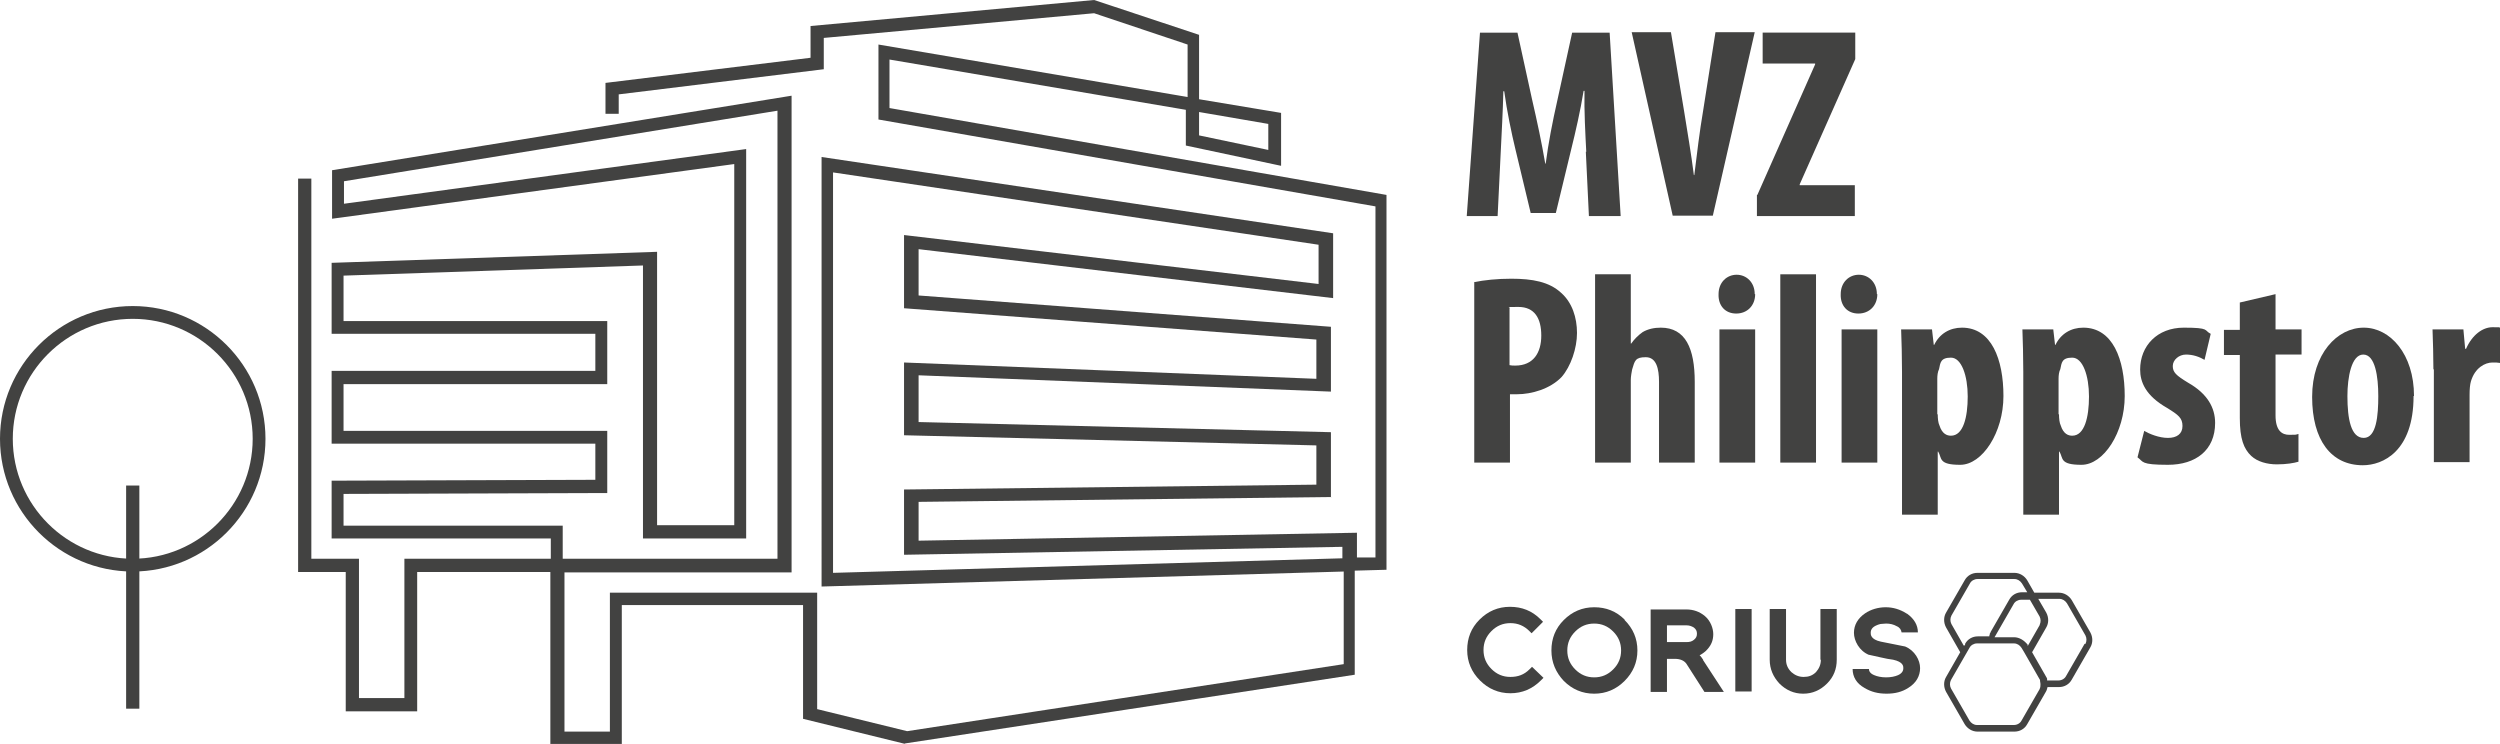<?xml version="1.0" encoding="UTF-8"?>
<svg id="Ebene_1" xmlns="http://www.w3.org/2000/svg" version="1.1" viewBox="0 0 566.9 168.7">
  <!-- Generator: Adobe Illustrator 29.0.0, SVG Export Plug-In . SVG Version: 2.1.0 Build 186)  -->
  <defs>
    <style>
      .st0 {
        fill: #424241;
      }
    </style>
  </defs>
  <g>
    <g>
      <path class="st0" d="M359.7,34.4c-.2-3.9-.5-9.3-.4-13.8h-.2c-.7,4.4-1.9,9.6-2.7,12.8l-3.6,14.9h-5.7l-3.5-14.6c-.8-3.3-1.9-8.5-2.5-13h-.2c-.1,4.5-.4,9.7-.6,13.9l-.7,14.4h-7l3-41.6h8.5l3.3,15.1c1.2,5.2,2.2,9.9,3,14.6h.1c.6-4.6,1.5-9.3,2.7-14.6l3.3-15.1h8.5l2.5,41.6h-7.2l-.7-14.6Z"/>
      <path class="st0" d="M379.3,48.9l-9.3-41.6h8.9l3,18c.7,4.4,1.6,9.6,2.2,14.4h.1c.6-4.9,1.2-9.9,2-14.6l2.8-17.8h8.9l-9.5,41.6h-9.1Z"/>
      <path class="st0" d="M398.5,44.2l13.1-29.6v-.2h-11.9v-7h21v6l-12.6,28.4v.2h12.5v7h-22.2v-4.8Z"/>
      <path class="st0" d="M334.2,64c2.3-.5,5.4-.8,8.5-.8,4.8,0,8.6.7,11.3,3.2,2.5,2.2,3.6,5.6,3.6,9.1s-1.4,7.6-3.5,10c-2.6,2.7-6.8,3.9-10.1,3.9h-1.6v15.5h-8.1v-41ZM342.3,82.8c.4.1.8.1,1.3.1,4.1,0,5.9-2.9,5.9-6.8s-1.5-6.5-5.2-6.5-1.5.1-2,.3v12.8Z"/>
      <path class="st0" d="M361.7,62.2h8.1v15.7h.1c.7-1,1.6-1.9,2.6-2.6,1.2-.7,2.6-1,4.1-1,5.6,0,7.7,4.7,7.7,12.3v18.3h-8.1v-18.3c0-3-.6-5.6-3-5.6s-2.5.8-3.1,2.8c-.1.5-.3,1.6-.3,2.3v18.8h-8.1v-42.7Z"/>
      <path class="st0" d="M398,66.7c0,2.6-1.8,4.4-4.3,4.4s-4.1-1.8-4-4.4c0-2.7,1.9-4.4,4.1-4.4s4.1,1.7,4.1,4.4ZM389.9,104.9v-30.2h8.1v30.2h-8.1Z"/>
      <path class="st0" d="M403.7,62.2h8.1v42.7h-8.1v-42.7Z"/>
      <path class="st0" d="M425.7,66.7c0,2.6-1.8,4.4-4.3,4.4s-4.1-1.8-4-4.4c0-2.7,1.9-4.4,4.1-4.4s4.1,1.7,4.1,4.4ZM417.6,104.9v-30.2h8.1v30.2h-8.1Z"/>
      <path class="st0" d="M431.3,84.3c0-3.6-.1-6.7-.2-9.6h7l.4,3.5h.1c1.2-2.5,3.5-3.9,6.3-3.9,6.7,0,9.4,7.2,9.4,15.5s-4.8,15.6-9.8,15.6-4.1-1.5-5-3h-.1v14.3h-8.1v-32.4ZM439.4,93.9c0,1,.1,2,.4,2.6.6,1.9,1.7,2.3,2.6,2.3,2.8,0,3.8-4.2,3.8-8.9s-1.4-8.8-3.8-8.8-2.4,1.2-2.7,2.6c-.3.6-.4,1.4-.4,2.2v8.1Z"/>
      <path class="st0" d="M458.8,84.3c0-3.6-.1-6.7-.2-9.6h7l.4,3.5h.1c1.2-2.5,3.5-3.9,6.3-3.9,6.7,0,9.4,7.2,9.4,15.5s-4.8,15.6-9.8,15.6-4.1-1.5-5-3h-.1v14.3h-8.1v-32.4ZM466.9,93.9c0,1,.1,2,.4,2.6.6,1.9,1.7,2.3,2.6,2.3,2.8,0,3.8-4.2,3.8-8.9s-1.4-8.8-3.8-8.8-2.4,1.2-2.7,2.6c-.3.6-.4,1.4-.4,2.2v8.1Z"/>
      <path class="st0" d="M486.2,97.7c1.2.7,3.4,1.6,5.4,1.6s3.3-.9,3.3-2.7-.9-2.5-3.5-4.1c-4.9-2.8-6.1-5.9-6.1-8.7,0-5.4,3.9-9.5,9.9-9.5s4.5.6,6.1,1.4l-1.4,5.9c-1.2-.7-2.6-1.2-4.2-1.2s-3,1.2-3,2.6.7,2.1,3.5,3.8c4.4,2.5,6.1,5.7,6.1,9.1,0,6.2-4.4,9.5-10.7,9.5s-5.5-.7-6.9-1.7l1.5-5.9Z"/>
      <path class="st0" d="M516,66.6v8.1h5.9v5.7h-5.9v13.8c0,3.5,1.5,4.4,3.1,4.4s1.4,0,2.1-.2v6.3c-1,.3-2.7.6-4.9.6s-4.4-.6-5.8-1.9c-1.7-1.6-2.6-3.9-2.6-8.6v-14.3h-3.6v-5.7h3.6v-6.2l8.1-1.9Z"/>
      <path class="st0" d="M547.3,89.8c0,12.6-7,15.7-11.5,15.7-7.2,0-11.5-5.7-11.5-15.5s5.7-15.7,11.7-15.7,11.4,6,11.4,15.5ZM532.3,89.8c0,5.2.8,9.5,3.7,9.5s3.3-5.1,3.3-9.5-.7-9.4-3.4-9.4-3.6,5.2-3.6,9.4Z"/>
      <path class="st0" d="M551.8,83.8c0-3-.1-6.3-.2-9.1h7l.4,4.4h.2c1.4-3.2,3.8-4.9,6-4.9s1.2,0,1.7.1v8c-.5-.1-1-.1-1.7-.1-1.7,0-4,1.2-4.9,4.3-.2.7-.3,1.7-.3,3v15.3h-8.1v-21.1Z"/>
    </g>
    <g>
      <path class="st0" d="M205.3,168.7l-23.2-5.7v-25.8h-41.1v31.5h-16.2v-39h-30.2v31.6h-16.2v-31.6h-10.8V40.5h3v86.2h10.8v31.6h10.3v-31.6h33.2v-4.6h-49.7v-13.1l59.8-.2v-8.2h-59.8v-16.5h59.8v-8.4h-59.8v-16.1l73.8-2.5v62h17.5V37.2l-91.2,12.4v-11l104.2-16.9v108.1h-51.5v36.1h10.3v-31.5h47v26.4l20.4,5,99-15.2v-21l-118.4,3.4V35.6l116,17.3v14.7l-94-11.1v10.5l93.5,7.1v14.7l-93.5-3.7v10.6l93.5,2.3v14.7l-93.5,1.1v8.8l99.4-1.8v5.6h4.2V46.8l-112.7-19.7V10.1l70.1,11.9v-11.9l-21.2-7.1-61.3,5.6v7.1l-46.5,5.7v4.4h-3v-7l46.5-5.7v-7.2L248.1,0l23.8,7.9v14.6l18.6,3.1v12l-21.6-4.6v-8.1l-67.2-11.4v11l112.7,19.7v85l-7.2.2v23.6l-102.1,15.6ZM188.9,39v90.9l115.5-3.3v-2.6l-99.4,1.8v-14.8l93.5-1.1v-8.9l-93.5-2.3v-16.5l93.5,3.7v-8.9l-93.5-7.1v-16.6l94,11.1v-8.9l-110.1-16.4ZM127.7,126.7h48.6V25.1l-98.3,16v5.1l91.2-12.4v88.3h-23.4v-61.9l-67.9,2.3v10.3h59.8v14.3h-59.8v10.6h59.8v14.1l-59.8.2v7.2h49.7v7.5ZM271.9,30.7l15.7,3.3v-5.9l-15.7-2.7v5.2Z"/>
      <g>
        <path class="st0" d="M30.1,129.6c-16.6,0-30.1-13.5-30.1-30.1s13.5-30.1,30.1-30.1,30.1,13.5,30.1,30.1-13.5,30.1-30.1,30.1ZM30.1,72.3c-15,0-27.2,12.2-27.2,27.2s12.2,27.2,27.2,27.2,27.2-12.2,27.2-27.2-12.2-27.2-27.2-27.2Z"/>
        <rect class="st0" x="28.6" y="110.1" width="3" height="50.6"/>
      </g>
    </g>
  </g>
  <g>
    <g id="CORIUS">
      <path class="st0" d="M346.8,151.8c-1.2,1.2-2.6,1.7-4.3,1.7s-3.1-.6-4.3-1.8c-1.2-1.2-1.8-2.6-1.8-4.3s.6-3.1,1.8-4.3c1.2-1.2,2.6-1.8,4.3-1.8s3.1.6,4.3,1.8l.5.5,2.6-2.6-.6-.6c-1.9-1.9-4.2-2.8-6.9-2.8s-5,1-6.9,2.9c-1.9,1.9-2.8,4.2-2.8,6.9s1,5,2.9,6.9c1.9,1.9,4.2,2.9,6.9,2.9s5-1,6.9-2.9l.6-.6-2.6-2.5-.5.5Z"/>
      <path class="st0" d="M368.4,140.5c-1.9-1.9-4.2-2.8-6.9-2.8s-5,1-6.9,2.9c-1.9,1.9-2.8,4.2-2.8,6.9s1,5,2.8,6.9c1.9,1.9,4.2,2.9,6.9,2.9s5-1,6.9-2.9c1.9-1.9,2.9-4.2,2.9-6.9s-1-5-2.9-6.9ZM365.8,151.8c-1.2,1.2-2.6,1.8-4.3,1.8s0,0,0,0,0,0,0,0c-1.7,0-3.1-.6-4.3-1.8-1.2-1.2-1.8-2.6-1.8-4.3s.6-3.1,1.8-4.3c1.2-1.2,2.6-1.8,4.3-1.8s0,0,0,0,0,0,0,0c1.7,0,3.1.6,4.3,1.8,1.2,1.2,1.8,2.6,1.8,4.3s-.6,3.1-1.8,4.3Z"/>
      <path class="st0" d="M386.2,149.6c-.3-.4-.5-.8-.8-1,.7-.4,1.3-.8,1.8-1.4.9-1,1.3-2.1,1.3-3.4s-.6-3-1.9-4.1c-1.2-1-2.6-1.5-4.2-1.5h-8.1v18.7h3.7v-7.5h1.8c1.2,0,2.1.4,2.6,1.1l4.1,6.4h4.4l-4.7-7.2ZM384.1,145.1c-.5.4-1,.5-1.7.5h-4.4v-3.8h4.4c.7,0,1.2.2,1.7.5.5.4.7.8.7,1.4s-.2,1-.7,1.4Z"/>
      <rect class="st0" x="393.5" y="138.1" width="3.7" height="18.7"/>
      <path class="st0" d="M412.9,149.6c0,1.1-.4,2-1.1,2.8-.8.8-1.7,1.1-2.8,1.1s-2-.4-2.8-1.1c-.8-.8-1.2-1.7-1.2-2.8v-11.5h-3.7v11.5c0,2.1.8,3.9,2.2,5.4,1.5,1.5,3.3,2.3,5.4,2.3s3.9-.8,5.4-2.3h0c1.5-1.5,2.2-3.3,2.2-5.4v-11.5h-3.7v11.5Z"/>
      <path class="st0" d="M432.3,139.1c-1.4-.9-3-1.4-4.7-1.4s-3.4.5-4.7,1.4c-1.6,1.1-2.5,2.6-2.5,4.4s1.2,4.1,3.4,5h.1c.9.2,1.8.4,2.7.6.9.2,1.8.4,2.7.5,2.3.5,2.3,1.5,2.3,1.9s-.1,1.1-1.2,1.6c-.7.3-1.6.5-2.7.5s-2-.2-2.7-.5c-1-.4-1.2-1-1.2-1.4h-3.7c0,1.8.9,3.3,2.7,4.3,1.5.9,3.1,1.3,5,1.3s3.5-.4,4.9-1.3h0c1.8-1.1,2.7-2.7,2.7-4.5s-1.2-4-3.4-4.9l-5.5-1.1c-2.3-.5-2.3-1.6-2.3-2s.1-1.1,1.1-1.6c.4-.2.7-.3,1.1-.4.4,0,.8-.1,1.3-.1.9,0,1.7.2,2.4.6.7.3,1,.8,1.1,1.4h3.7c0-1.7-.9-3.1-2.4-4.2Z"/>
    </g>
    <path id="Hexagone" class="st0" d="M474,143.4l-4.2-7.3c-.6-1-1.7-1.7-2.9-1.7h-5.6l-1.6-2.8c-.6-1-1.7-1.7-2.9-1.7h-8.4c-1.2,0-2.3.6-2.9,1.7l-4.2,7.3c-.6,1-.6,2.3,0,3.4l3.2,5.6-3.2,5.6c-.6,1-.6,2.3,0,3.4l4.2,7.3c.6,1,1.7,1.7,2.9,1.7h8.4c1.2,0,2.3-.6,2.9-1.7l4.2-7.3c.2-.3.3-.7.4-1.1h2.6c1.2,0,2.3-.6,2.9-1.7l4.2-7.3c.6-1,.6-2.3,0-3.4ZM462.6,141.6l-2.8,4.9v-.3c-.8-1-1.9-1.7-3.1-1.7h-4.4s0,0,0,0c0,0,0,0,0,0,0,0,0-.1.1-.2l4.2-7.3c.3-.6,1-1,1.7-1h2l2.2,3.8c.3.6.3,1.3,0,1.9ZM445.3,146.4l-2.8-4.9c-.3-.6-.3-1.3,0-1.9l4.2-7.3c.3-.6,1-1,1.7-1h8.4c.7,0,1.3.4,1.7,1l1.2,2h-1.2c-1.2,0-2.3.6-2.9,1.7l-4.2,7.3c0,.1-.1.3-.2.4,0,0,0,0,0,0,0,.1,0,.3-.1.4,0,0,0,0,0,0,0,0,0,.1,0,.2h-2.6c-1.2,0-2.3.6-2.9,1.7v.3ZM462.6,156.1l-4.2,7.3c-.3.6-1,1-1.7,1h-8.4c-.7,0-1.3-.4-1.7-1l-4.2-7.3c-.3-.6-.3-1.3,0-1.9l4.2-7.3c.3-.6,1-1,1.7-1h8.4c.7,0,1.3.4,1.7,1l.6,1h0s3.6,6.3,3.6,6.3c0,0,0,.1,0,.2,0,.2.1.4.1.7,0,.4,0,.8-.2,1.1ZM472.7,146l-4.2,7.3c-.3.6-1,1-1.7,1h-2.6s0,0,0,0c0,0,0-.2,0-.3,0,0,0,0,0-.1,0-.1-.1-.2-.2-.4,0,0,0,0,0,0l-3.2-5.6,3.2-5.6c.6-1,.6-2.3,0-3.4l-1.8-3.1h4.8c.7,0,1.3.4,1.7,1l4.2,7.3c.3.6.3,1.3,0,1.9Z"/>
  </g>
</svg>